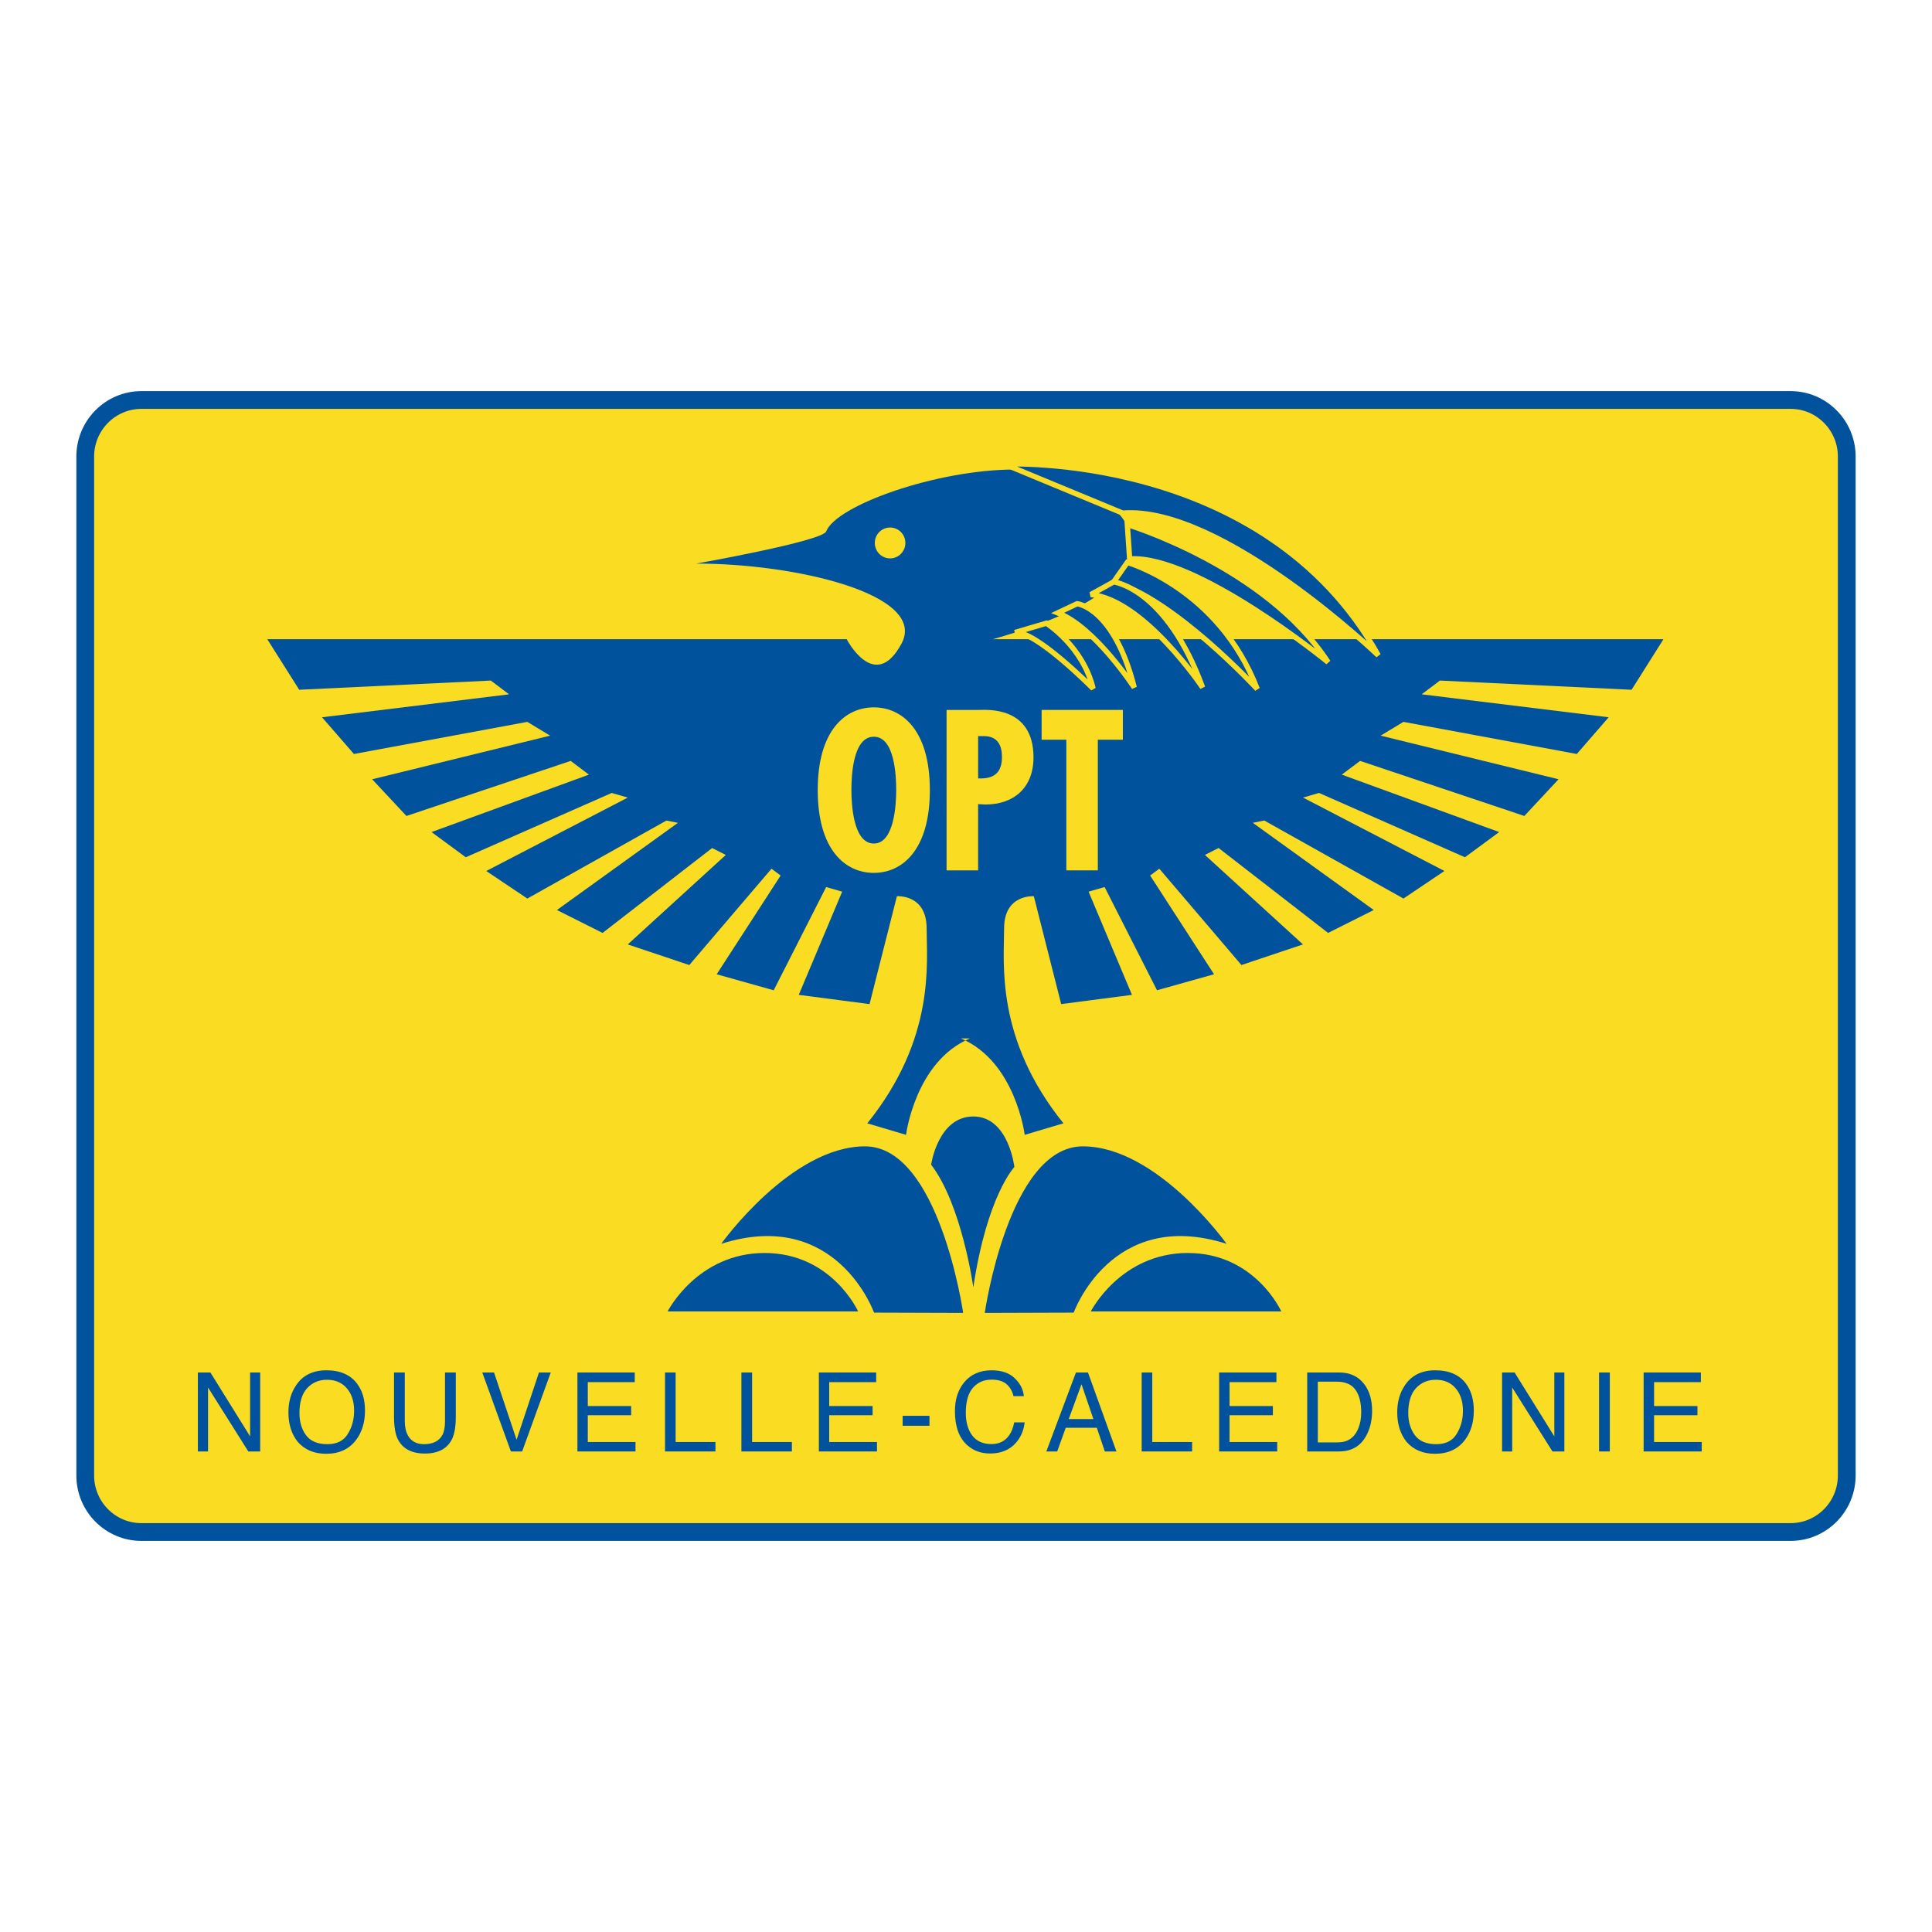 <?xml version="1.0" encoding="utf-8"?>
<!-- Generator: Adobe Illustrator 13.0.0, SVG Export Plug-In . SVG Version: 6.00 Build 14948)  -->
<!DOCTYPE svg PUBLIC "-//W3C//DTD SVG 1.0//EN" "http://www.w3.org/TR/2001/REC-SVG-20010904/DTD/svg10.dtd">
<svg version="1.0" id="Layer_1" xmlns="http://www.w3.org/2000/svg" xmlns:xlink="http://www.w3.org/1999/xlink" x="0px" y="0px"
	 width="192.756px" height="192.756px" viewBox="0 0 192.756 192.756" enable-background="new 0 0 192.756 192.756"
	 xml:space="preserve">
<g>
	<polygon fill-rule="evenodd" clip-rule="evenodd" fill="#FFFFFF" points="0,0 192.756,0 192.756,192.756 0,192.756 0,0 	"/>
	
		<path fill-rule="evenodd" clip-rule="evenodd" fill="#FADC23" stroke="#00529C" stroke-width="1.772" stroke-miterlimit="2.613" d="
		M178.647,152.85c3.091,0,5.604-2.527,5.604-5.641V45.553c0-3.114-2.514-5.646-5.604-5.646H14.109c-3.092,0-5.605,2.533-5.605,5.646
		v101.656c0,3.113,2.513,5.641,5.605,5.641H178.647L178.647,152.85z"/>
	<polygon fill-rule="evenodd" clip-rule="evenodd" fill="#00529C" points="20.756,144.812 20.756,138.43 24.774,144.812 
		25.958,144.812 25.958,136.933 24.953,136.933 24.953,143.31 20.992,136.933 19.742,136.933 19.742,144.812 20.756,144.812 	"/>
	<path fill-rule="evenodd" clip-rule="evenodd" fill="#00529C" d="M30.529,143.188c-0.437-0.597-0.653-1.343-0.653-2.207
		c0-1.092,0.253-1.918,0.766-2.48c0.511-0.558,1.175-0.841,1.981-0.841c0.836,0,1.494,0.283,1.979,0.85
		c0.489,0.562,0.728,1.309,0.728,2.245c0,0.873-0.216,1.644-0.634,2.319c-0.413,0.675-1.089,1.012-2.029,1.012
		C31.685,144.086,30.975,143.788,30.529,143.188L30.529,143.188z M29.566,138.176c-0.526,0.755-0.79,1.667-0.79,2.73
		c0,1.182,0.307,2.163,0.922,2.938c0.69,0.794,1.634,1.2,2.842,1.2c1.292,0,2.293-0.459,2.983-1.376
		c0.593-0.789,0.893-1.757,0.893-2.933c0-1.092-0.259-1.979-0.785-2.68c-0.658-0.889-1.686-1.341-3.067-1.341
		C31.239,136.716,30.237,137.196,29.566,138.176L29.566,138.176z"/>
	<path fill-rule="evenodd" clip-rule="evenodd" fill="#00529C" d="M39.311,141.354c0,0.969,0.126,1.72,0.38,2.239
		c0.479,0.95,1.377,1.427,2.702,1.427c1.32,0,2.217-0.477,2.697-1.427c0.258-0.52,0.385-1.271,0.385-2.239v-4.422h-1.076v4.871
		c0,0.562-0.084,1.021-0.253,1.354c-0.334,0.615-0.944,0.928-1.838,0.928c-0.751,0-1.283-0.288-1.602-0.86
		c-0.21-0.373-0.32-0.855-0.32-1.422v-4.871h-1.075V141.354L39.311,141.354z"/>
	<polygon fill-rule="evenodd" clip-rule="evenodd" fill="#00529C" points="48.116,136.933 49.29,136.933 51.54,143.646 
		53.772,136.933 54.95,136.933 52.095,144.812 50.971,144.812 48.116,136.933 	"/>
	<polygon fill-rule="evenodd" clip-rule="evenodd" fill="#00529C" points="63.403,144.812 63.403,143.869 58.644,143.869 
		58.644,141.198 62.971,141.198 62.971,140.282 58.644,140.282 58.644,137.896 63.329,137.896 63.329,136.933 57.61,136.933 
		57.61,144.812 63.403,144.812 	"/>
	<polygon fill-rule="evenodd" clip-rule="evenodd" fill="#00529C" points="66.349,144.812 66.349,136.933 67.407,136.933 
		67.407,143.869 71.381,143.869 71.381,144.812 66.349,144.812 	"/>
	<polygon fill-rule="evenodd" clip-rule="evenodd" fill="#00529C" points="73.97,144.812 73.97,136.933 75.037,136.933 
		75.037,143.869 79.007,143.869 79.007,144.812 73.97,144.812 	"/>
	<polygon fill-rule="evenodd" clip-rule="evenodd" fill="#00529C" points="87.496,144.812 87.496,143.869 82.731,143.869 
		82.731,141.198 87.059,141.198 87.059,140.282 82.731,140.282 82.731,137.896 87.416,137.896 87.416,136.933 81.698,136.933 
		81.698,144.812 87.496,144.812 	"/>
	<polygon fill-rule="evenodd" clip-rule="evenodd" fill="#00529C" points="90.057,141.256 92.735,141.256 92.735,142.248 
		90.057,142.248 90.057,141.256 	"/>
	<path fill-rule="evenodd" clip-rule="evenodd" fill="#00529C" d="M96.188,137.925c-0.602,0.746-0.916,1.695-0.916,2.862
		c0,1.536,0.409,2.665,1.227,3.397c0.61,0.554,1.375,0.832,2.292,0.832c1.052,0,1.897-0.341,2.518-1.012
		c0.522-0.566,0.827-1.267,0.922-2.093h-1.044c-0.099,0.524-0.263,0.94-0.479,1.252c-0.408,0.609-1.005,0.912-1.791,0.912
		c-0.846,0-1.489-0.288-1.92-0.859c-0.428-0.582-0.639-1.323-0.639-2.245c0-1.129,0.234-1.961,0.708-2.509
		c0.479-0.548,1.1-0.816,1.872-0.816c0.638,0,1.126,0.146,1.479,0.443c0.342,0.293,0.578,0.695,0.699,1.205h1.034
		c-0.057-0.671-0.367-1.267-0.912-1.786c-0.545-0.533-1.316-0.793-2.307-0.793C97.763,136.716,96.85,137.121,96.188,137.925
		L96.188,137.925z"/>
	<path fill-rule="evenodd" clip-rule="evenodd" fill="#00529C" d="M107.901,138.104l1.188,3.477h-2.462L107.901,138.104
		L107.901,138.104z M105.476,144.812l0.852-2.362h3.101l0.799,2.362h1.16l-2.842-7.88h-1.199l-2.955,7.88H105.476L105.476,144.812z"
		/>
	<polygon fill-rule="evenodd" clip-rule="evenodd" fill="#00529C" points="113.905,144.812 113.905,136.933 114.963,136.933 
		114.963,143.869 118.937,143.869 118.937,144.812 113.905,144.812 	"/>
	<polygon fill-rule="evenodd" clip-rule="evenodd" fill="#00529C" points="127.427,144.812 127.427,143.869 122.673,143.869 
		122.673,141.198 126.994,141.198 126.994,140.282 122.673,140.282 122.673,137.896 127.347,137.896 127.347,136.933 
		121.634,136.933 121.634,144.812 127.427,144.812 	"/>
	<path fill-rule="evenodd" clip-rule="evenodd" fill="#00529C" d="M131.48,137.849h1.891c0.854,0,1.479,0.27,1.86,0.808
		c0.389,0.534,0.578,1.301,0.578,2.272c0,0.256-0.03,0.529-0.071,0.828c-0.099,0.495-0.254,0.906-0.461,1.223
		c-0.264,0.397-0.602,0.667-1.015,0.809c-0.225,0.081-0.525,0.118-0.888,0.118h-1.895V137.849L131.48,137.849z M133.581,144.812
		c1.35,0,2.288-0.604,2.844-1.8c0.319-0.671,0.469-1.426,0.469-2.258c0-1.092-0.263-1.979-0.794-2.669
		c-0.597-0.771-1.428-1.153-2.504-1.153h-3.176v7.88H133.581L133.581,144.812z"/>
	<path fill-rule="evenodd" clip-rule="evenodd" fill="#00529C" d="M141.16,143.188c-0.437-0.597-0.658-1.343-0.658-2.207
		c0-1.092,0.259-1.918,0.767-2.48c0.511-0.558,1.175-0.841,1.986-0.841c0.831,0,1.494,0.283,1.974,0.85
		c0.484,0.562,0.729,1.309,0.729,2.245c0,0.873-0.212,1.644-0.635,2.319c-0.409,0.675-1.09,1.012-2.021,1.012
		C142.316,144.086,141.606,143.788,141.16,143.188L141.16,143.188z M140.192,138.176c-0.526,0.755-0.79,1.667-0.79,2.73
		c0,1.182,0.307,2.163,0.922,2.938c0.689,0.794,1.639,1.2,2.842,1.2c1.297,0,2.293-0.459,2.988-1.376
		c0.592-0.789,0.888-1.757,0.888-2.933c0-1.092-0.259-1.979-0.775-2.68c-0.662-0.889-1.691-1.341-3.077-1.341
		C141.869,136.716,140.863,137.196,140.192,138.176L140.192,138.176z"/>
	<polygon fill-rule="evenodd" clip-rule="evenodd" fill="#00529C" points="150.872,144.812 150.872,138.43 154.889,144.812 
		156.076,144.812 156.076,136.933 155.076,136.933 155.076,143.31 151.111,136.933 149.861,136.933 149.861,144.812 
		150.872,144.812 	"/>
	<polygon fill-rule="evenodd" clip-rule="evenodd" fill="#00529C" points="159.539,144.812 160.611,144.812 160.611,136.933 
		159.539,136.933 159.539,144.812 	"/>
	<polygon fill-rule="evenodd" clip-rule="evenodd" fill="#00529C" points="169.782,144.812 169.782,143.869 165.027,143.869 
		165.027,141.198 169.354,141.198 169.354,140.282 165.027,140.282 165.027,137.896 169.696,137.896 169.696,136.933 
		163.984,136.933 163.984,144.812 169.782,144.812 	"/>
	<path fill-rule="evenodd" clip-rule="evenodd" fill="#00529C" d="M96.771,103.604c-5.456,2.292-6.375,9.619-6.375,9.619
		l-3.866-1.148c6.821-8.471,5.92-16.016,5.92-19.451c0-3.434-2.965-3.208-2.965-3.208l-2.73,10.762l-7.062-0.921l4.331-10.295
		L82.427,88.5L77.193,98.8l-5.689-1.597l6.38-9.852l-0.912-0.68l-8.199,9.611l-6.141-2.056l9.782-8.929l-1.366-0.689l-10.929,8.471
		l-4.552-2.286l12.069-8.699l-1.142-0.231l-13.882,7.786l-4.098-2.75l14.118-7.323l-1.602-0.463l-14.559,6.416l-3.416-2.514
		l15.702-5.73l-1.818-1.37l-16.388,5.494l-3.42-3.662l17.754-4.351l-2.273-1.375l-17.3,3.204l-3.184-3.663l18.661-2.29L48.971,67.9
		l-19.118,0.917l-3.186-5.042h57.808c0,0.004,2.795,5.4,5.459,0.458c2.684-4.933-10.617-8.022-20.475-8.003
		c0,0,12.596-2.23,12.968-3.209c0.978-2.561,10.923-6.179,18.896-6.179c7.963,0,22.758,9.847-2.274,16.934h66.913l-3.18,5.042
		L143.658,67.9l-1.817,1.372l18.657,2.29l-3.181,3.663l-17.294-3.204l-2.279,1.375l17.754,4.351l-3.414,3.662l-16.388-5.494
		l-1.827,1.37l15.705,5.73l-3.416,2.514L131.6,79.112l-1.599,0.463l14.109,7.323l-4.087,2.75l-13.889-7.786l-1.141,0.231
		l12.064,8.699l-4.553,2.286l-10.924-8.471l-1.367,0.689l9.786,8.929l-6.141,2.056l-8.193-9.611l-0.916,0.68l6.375,9.852
		l-5.689,1.597L110.208,88.5l-1.599,0.462l4.327,10.295l-7.061,0.921l-2.73-10.762c0,0-2.965-0.227-2.965,3.208
		c0,3.435-0.905,10.98,5.92,19.451l-3.866,1.148c0,0-0.911-7.327-6.371-9.619H96.771L96.771,103.604z"/>
	
		<path fill-rule="evenodd" clip-rule="evenodd" fill="#00529C" stroke="#FADC23" stroke-width="0.529" stroke-miterlimit="2.613" d="
		M100.181,46.295c0,0,25.954-1.29,37.333,19.092c0,0-15.663-14.977-25.497-14.193L100.181,46.295L100.181,46.295z"/>
	
		<path fill-rule="evenodd" clip-rule="evenodd" fill="#00529C" stroke="#FADC23" stroke-width="0.529" stroke-miterlimit="2.613" d="
		M112.472,52.337c0,0,13.766,4.147,20.034,13.734c0,0-13.197-10.763-19.8-10.304L112.472,52.337L112.472,52.337z"/>
	
		<path fill-rule="evenodd" clip-rule="evenodd" fill="#00529C" stroke="#FADC23" stroke-width="0.529" stroke-miterlimit="2.613" d="
		M112.472,56.113c0,0,9.101,2.574,12.963,12.628c0,0-8.255-8.944-14.325-10.686L112.472,56.113L112.472,56.113z"/>
	
		<path fill-rule="evenodd" clip-rule="evenodd" fill="#00529C" stroke="#FADC23" stroke-width="0.529" stroke-miterlimit="2.613" d="
		M111.109,58.055c0,0,5.253,0.632,8.875,10.536c0,0-5.882-8.784-11.157-9.271L111.109,58.055L111.109,58.055z"/>
	
		<path fill-rule="evenodd" clip-rule="evenodd" fill="#00529C" stroke="#FADC23" stroke-width="0.529" stroke-miterlimit="2.613" d="
		M107.469,60.232c0,0,3.679,0.387,5.694,8.358c0,0-3.938-6.039-7.626-7.446L107.469,60.232L107.469,60.232z"/>
	
		<path fill-rule="evenodd" clip-rule="evenodd" fill="#00529C" stroke="#FADC23" stroke-width="0.529" stroke-miterlimit="2.613" d="
		M104.396,62.179c0,0,3.641,2.291,4.665,6.521c0,0-5.747-5.822-7.799-5.594L104.396,62.179L104.396,62.179z"/>
	<path fill-rule="evenodd" clip-rule="evenodd" fill="#00529C" d="M66.607,130.843h19.009c0,0-2.621-5.831-9.331-5.831
		C69.572,125.012,66.607,130.843,66.607,130.843L66.607,130.843z"/>
	<path fill-rule="evenodd" clip-rule="evenodd" fill="#00529C" d="M108.827,130.843h19.009c0,0-2.617-5.831-9.327-5.831
		C111.792,125.012,108.827,130.843,108.827,130.843L108.827,130.843z"/>
	<path fill-rule="evenodd" clip-rule="evenodd" fill="#00529C" d="M87.205,130.961c0,0-3.745-10.526-15.25-6.865
		c0,0,6.948-9.724,14.344-9.724c7.399,0,9.795,16.617,9.795,16.617L87.205,130.961L87.205,130.961z"/>
	<path fill-rule="evenodd" clip-rule="evenodd" fill="#00529C" d="M107.121,130.961c0,0,3.764-10.526,15.256-6.865
		c0,0-6.94-9.724-14.34-9.724s-9.787,16.617-9.787,16.617L107.121,130.961L107.121,130.961z"/>
	<path fill-rule="evenodd" clip-rule="evenodd" fill="#00529C" d="M97.108,128.438c0,0-1.136-8.235-4.21-12.237
		c0,0,0.686-4.809,4.21-4.809c3.529,0,4.097,5.041,4.097,5.041S98.477,119.286,97.108,128.438L97.108,128.438z"/>
	<path fill-rule="evenodd" clip-rule="evenodd" fill="#FADC23" d="M88.808,55.711c-0.855,0-1.528-0.696-1.528-1.541
		c0-0.847,0.672-1.54,1.528-1.54c0.84,0,1.522,0.693,1.522,1.54C90.33,55.016,89.647,55.711,88.808,55.711L88.808,55.711z"/>
	<path fill-rule="evenodd" clip-rule="evenodd" fill="#FADC23" d="M92.772,78.828c0,6.011-2.781,8.26-5.591,8.26
		s-5.596-2.249-5.596-8.26c0-6.005,2.786-8.254,5.596-8.254S92.772,72.823,92.772,78.828L92.772,78.828z M87.181,84.159
		c2.085,0,2.232-4.06,2.232-5.331c0-1.422-0.146-5.325-2.232-5.325c-2.091,0-2.236,3.902-2.236,5.325
		C84.945,80.099,85.09,84.159,87.181,84.159L87.181,84.159z"/>
	<path fill-rule="evenodd" clip-rule="evenodd" fill="#FADC23" d="M94.439,86.837V70.83h3.271c0.676,0,5.402-0.42,5.402,4.734
		c0,2.991-1.918,4.705-4.83,4.705l-0.695-0.042v6.61H94.439L94.439,86.837z M97.588,77.662c1.519,0.065,2.377-0.506,2.377-2.136
		c0-1.152-0.431-2.083-1.794-2.083h-0.583V77.662L97.588,77.662z"/>
	<polygon fill-rule="evenodd" clip-rule="evenodd" fill="#FADC23" points="112.026,70.83 112.026,73.802 109.531,73.802 
		109.531,86.837 106.389,86.837 106.389,73.802 103.922,73.802 103.922,70.83 112.026,70.83 	"/>
</g>
</svg>
